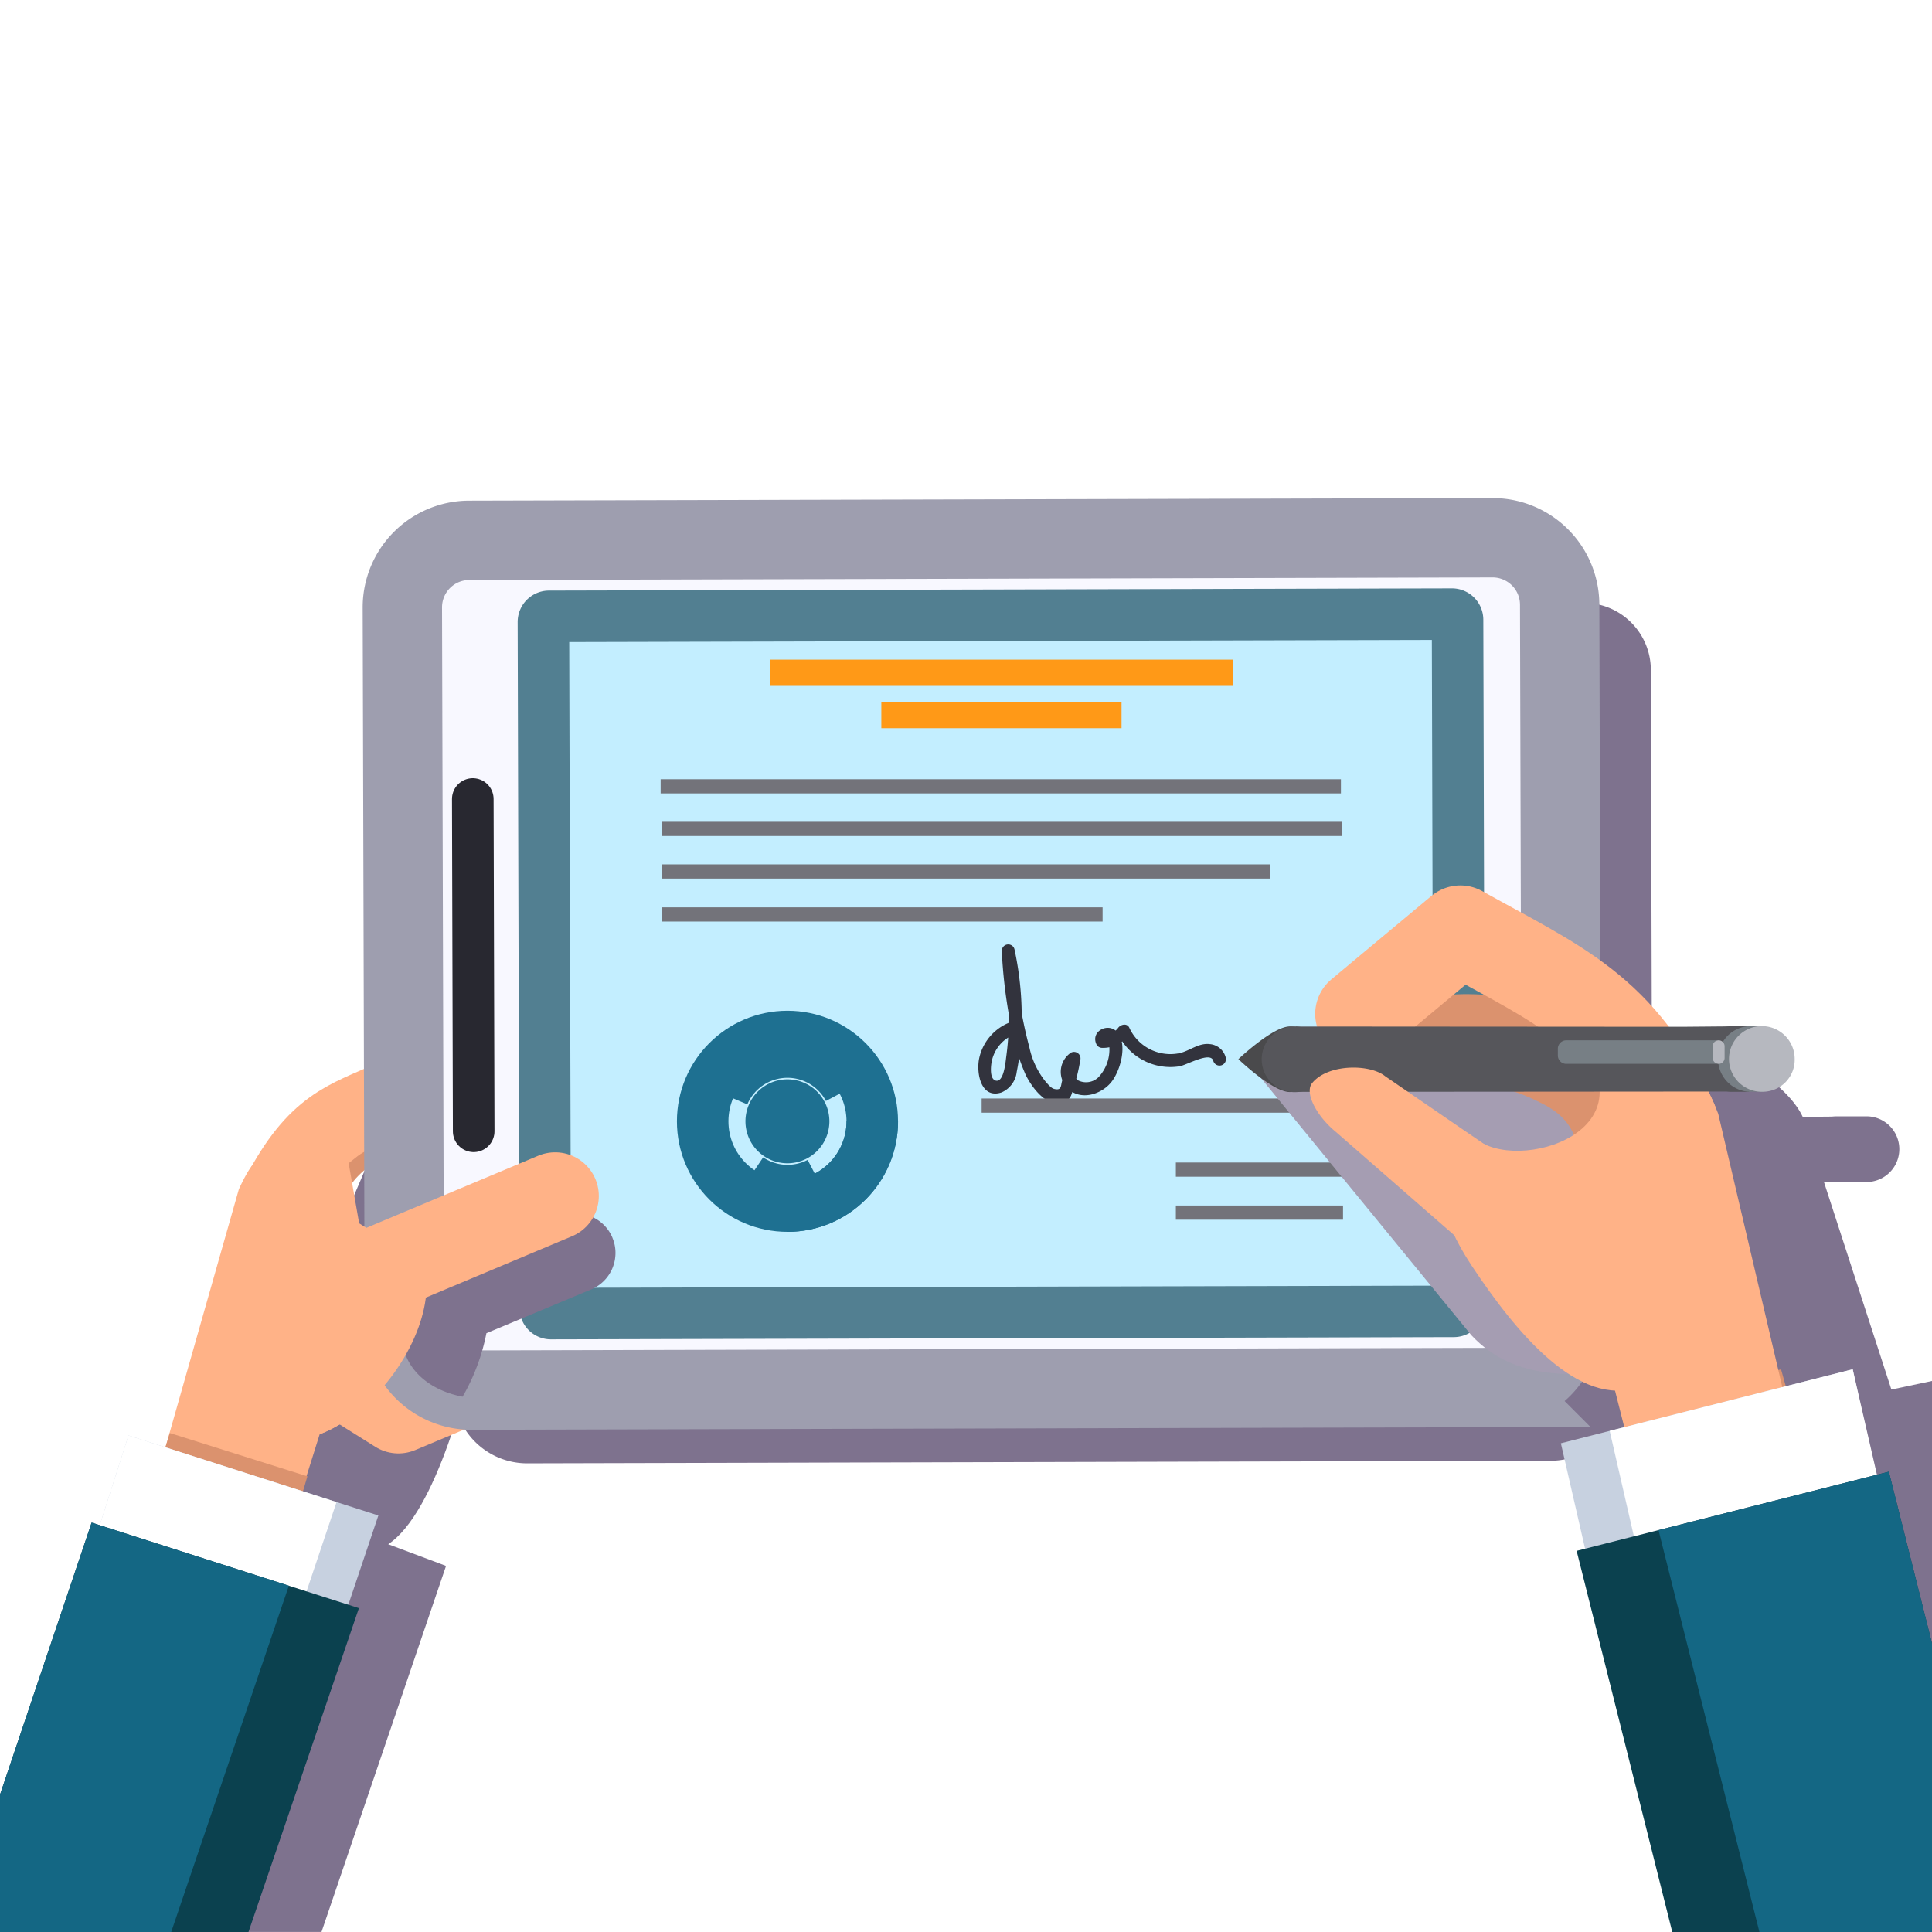 <svg xmlns="http://www.w3.org/2000/svg" xmlns:xlink="http://www.w3.org/1999/xlink" width="150" height="150" viewBox="0 0 150 150">
  <rect x="0" y="0" width="150" height="150" fill="#808080" stroke="none"/>
  <defs>
    <clipPath id="clip-path">
      <rect id="Rectángulo_4634" data-name="Rectángulo 4634" width="93.266" height="67.199" fill="none"/>
    </clipPath>
    <clipPath id="clip-path-2">
      <rect id="Rectángulo_4635" data-name="Rectángulo 4635" width="45.729" height="69.489" fill="none"/>
    </clipPath>
    <clipPath id="clip-path-3">
      <rect id="Rectángulo_4636" data-name="Rectángulo 4636" width="34.615" height="62.145" fill="none"/>
    </clipPath>
    <clipPath id="clip-path-4">
      <rect id="Rectángulo_4643" data-name="Rectángulo 4643" width="16.576" height="14.227" fill="none"/>
    </clipPath>
    <clipPath id="clip-path-5">
      <rect id="Rectángulo_4648" data-name="Rectángulo 4648" width="29.186" height="27.803" fill="none"/>
    </clipPath>
    <clipPath id="clip-Mesa_de_trabajo_15">
      <rect width="150" height="150"/>
    </clipPath>
  </defs>
  <g id="Mesa_de_trabajo_15" data-name="Mesa de trabajo – 15" clip-path="url(#clip-Mesa_de_trabajo_15)">
    <rect width="150" height="150" fill="#fff"/>
    <g id="Grupo_6328" data-name="Grupo 6328" transform="translate(35.057 46.404)" style="mix-blend-mode: multiply;isolation: isolate">
      <g id="Grupo_6327" data-name="Grupo 6327">
        <g id="Grupo_6326" data-name="Grupo 6326" clip-path="url(#clip-path)">
          <path id="Trazado_17885" data-name="Trazado 17885" d="M303.454,36.581a5.207,5.207,0,0,0-5.2-5.177l-.625,0a5.672,5.672,0,0,0-2.106-.4h-.014l-79.477.2a5.717,5.717,0,0,0-5.687,5.717l.151,55.6a5.711,5.711,0,0,0,5.7,5.689h.014l79.477-.2a5.705,5.705,0,0,0,1.184-.128l1.56,0a5.2,5.2,0,0,0,5.176-5.2Z" transform="translate(-210.341 -31.001)" fill="#7e728e"/>
        </g>
      </g>
    </g>
    <g id="Grupo_6331" data-name="Grupo 6331" transform="translate(104.271 80.51)" style="mix-blend-mode: multiply;isolation: isolate">
      <g id="Grupo_6330" data-name="Grupo 6330">
        <g id="Grupo_6329" data-name="Grupo 6329" clip-path="url(#clip-path-2)">
          <path id="Trazado_17886" data-name="Trazado 17886" d="M671.356,262.345l-3.153.666-5.241-16.133h.654a2.338,2.338,0,0,0,.257.015l1.406,0,1.12,0a2.55,2.55,0,0,0,.008-5.093l-1.12,0-1.406,0a2.311,2.311,0,0,0-.281.018l-2.282.02c-1.725-3.733-9.942-7.275-9.875-5.9l-2.713,5.9-18.588-.012h-.068v0c-.068,0-.135,0-.2.011a2.349,2.349,0,0,0-.244-.014c-1.255,0-3.7,2.255-3.975,2.514l-.025.026s2.658,2.55,3.991,2.552a2.268,2.268,0,0,0,.244-.013,2.3,2.3,0,0,0,.255.015,2.35,2.35,0,0,0,.288-.019l18.075-.013c4.176,11.409,21.353,58.237,21.353,58.237h1.522Z" transform="translate(-625.627 -235.636)" fill="#7e728e"/>
        </g>
      </g>
    </g>
    <g id="Grupo_6334" data-name="Grupo 6334" transform="translate(13.293 87.854)" style="mix-blend-mode: multiply;isolation: isolate">
      <g id="Grupo_6333" data-name="Grupo 6333">
        <g id="Grupo_6332" data-name="Grupo 6332" clip-path="url(#clip-path-3)">
          <path id="Trazado_17887" data-name="Trazado 17887" d="M79.759,341.846H91.427l9.67-28.422-4.491-1.683c3.676-2.421,6.339-12.574,7.061-16.969l9.584-2.976c2.618-3.444.279-5.425-3.126-7.093,0,0-11.383,3.788-11.171,3.076s-2.877-8.076-2.877-8.076l-3.61,8.441Z" transform="translate(-79.759 -279.702)" fill="#7e728e"/>
        </g>
      </g>
    </g>
    <path id="Trazado_17888" data-name="Trazado 17888" d="M165.985,280.683c-4.994-1.239-8.391-1.463-12.229.261-3.421,1.536-4.959,4.931-4.43,10.718l2.788,1.747" transform="translate(-124.354 -191.848)" fill="none" stroke="#db926e" stroke-linecap="round" stroke-linejoin="round" stroke-width="1.85"/>
    <path id="Trazado_17889" data-name="Trazado 17889" d="M152.407,260.39c-4.994-1.239-9.833-2.254-13.672-.531-3.421,1.536-5.736,2.029-8.556,7.388l3.142,5.245" transform="translate(-108.482 -174.548)" fill="none" stroke="#ffb287" stroke-linecap="round" stroke-linejoin="round" stroke-width="5.85"/>
    <path id="Trazado_17890" data-name="Trazado 17890" d="M148.883,280.6l-1.26-7.216,4.1-3.259-.587-.955-6.227,1.619-.246,7.215Z" transform="translate(-120.554 -183.072)" fill="#ffb287"/>
    <path id="Trazado_17891" data-name="Trazado 17891" d="M71.235,296.41l-3.489-3.463c-2.015-.633-2.312-2.4-4.112,1.472l-9.352,32.889a3.851,3.851,0,0,0,2.513,4.814l2.935.922a3.851,3.851,0,0,0,4.814-2.513l9.2-29.307c.633-2.015-.81-3.709-2.513-4.814" transform="translate(-45.089 -202.088)" fill="#ffb287"/>
    <path id="Trazado_17892" data-name="Trazado 17892" d="M146.877,304.63c-2.1.976-5.116-2.177-3.6-3.858l-2.537,2.113s0,5.371.12,5.407,5.765,1.43,5.838,1.2.181-4.861.181-4.861" transform="translate(-117.281 -209.406)" fill="#ffb287"/>
    <path id="Trazado_17893" data-name="Trazado 17893" d="M81.1,428.135l-10.785-3.28,1.469-4.716,10.68,3.36Z" transform="translate(-58.599 -308.878)" fill="#db926e"/>
    <path id="Trazado_17894" data-name="Trazado 17894" d="M38.308,432.487,57.121,439.9,61.3,427.482l-3.243-1.04L41.9,421.27Z" transform="translate(-31.924 -309.821)" fill="#c7d1e0"/>
    <path id="Trazado_17895" data-name="Trazado 17895" d="M40,431.605l16.108,4.823,3.357-9.988-16.156-5.172Z" transform="translate(-33.335 -309.82)" fill="#fff"/>
    <path id="Trazado_17896" data-name="Trazado 17896" d="M0,493.625H19.292l8.574-25.144-5.44-1.741-15.313-4.9L0,482.962Z" transform="translate(0 -343.626)" fill="#0b414f"/>
    <path id="Trazado_17897" data-name="Trazado 17897" d="M0,493.625H13.293l9.133-26.885-15.313-4.9L0,482.962Z" transform="translate(0 -343.626)" fill="#146784"/>
    <path id="Trazado_17898" data-name="Trazado 17898" d="M117,331.678c-3.111,4.064-3.741,8.807-1.407,10.595s6.75-.057,9.861-4.121,3.741-8.807,1.407-10.595-6.75.057-9.861,4.121" transform="translate(-95.15 -231.158)" fill="#ffb287"/>
    <path id="Trazado_17899" data-name="Trazado 17899" d="M168.444,309.706l-14.965,6.281-3.069-1.923" transform="translate(-122.544 -206.533)" fill="none" stroke="#ffb287" stroke-linecap="round" stroke-linejoin="round" stroke-width="6.78"/>
    <path id="Trazado_17900" data-name="Trazado 17900" d="M298.131,7.595a5.207,5.207,0,0,0-5.2-5.177l-78.6.194a5.2,5.2,0,0,0-5.176,5.2l.153,56.088a5.206,5.206,0,0,0,5.2,5.177l78.6-.194a5.2,5.2,0,0,0,5.176-5.2Z" transform="translate(-174.295 39.222)" fill="#7d7d8e"/>
    <path id="Trazado_17901" data-name="Trazado 17901" d="M277.275,8.257a5.206,5.206,0,0,0-5.2-5.177l-79.477.2a5.2,5.2,0,0,0-5.176,5.2l.152,55.6a5.206,5.206,0,0,0,5.2,5.177l79.477-.2a5.2,5.2,0,0,0,5.176-5.2Z" transform="translate(-156.183 38.671)" fill="#f8f8ff"/>
    <path id="Trazado_17902" data-name="Trazado 17902" d="M277.275,8.257a5.206,5.206,0,0,0-5.2-5.177l-79.477.2a5.2,5.2,0,0,0-5.176,5.2l.152,55.6a5.206,5.206,0,0,0,5.2,5.177l79.477-.2a5.2,5.2,0,0,0,5.176-5.2Z" transform="translate(-156.183 38.671)" fill="none" stroke="#9e9eaf" stroke-miterlimit="10" stroke-width="6.161"/>
    <path id="Trazado_17903" data-name="Trazado 17903" d="M690.253,188.052a2.157,2.157,0,1,0,2.2,2.152,2.174,2.174,0,0,0-2.2-2.152" transform="translate(-573.389 -115.473)" fill="#282830"/>
    <line id="Línea_651" data-name="Línea 651" x1="0.07" y1="25.798" transform="translate(36.707 62.035)" fill="none" stroke="#282830" stroke-linecap="round" stroke-miterlimit="10" stroke-width="3.23"/>
    <path id="Trazado_17905" data-name="Trazado 17905" d="M253.137,39.266l.145,53.26a.437.437,0,0,0,.438.436l70.1-.173a.437.437,0,0,0,.436-.438l-.145-53.26a.437.437,0,0,0-.438-.436l-70.1.173a.437.437,0,0,0-.436.438" transform="translate(-210.947 9.025)" fill="#c3eeff"/>
    <path id="Trazado_17906" data-name="Trazado 17906" d="M253.137,39.266l.145,53.26a.437.437,0,0,0,.438.436l70.1-.173a.437.437,0,0,0,.436-.438l-.145-53.26a.437.437,0,0,0-.438-.436l-70.1.173A.437.437,0,0,0,253.137,39.266Z" transform="translate(-210.947 9.025)" fill="none" stroke="#527f91" stroke-linejoin="round" stroke-width="4"/>
    <rect id="Rectángulo_4637" data-name="Rectángulo 4637" width="35.92" height="2.037" transform="translate(59.79 51.214)" fill="#ff9917"/>
    <rect id="Rectángulo_4638" data-name="Rectángulo 4638" width="18.65" height="2.037" transform="translate(68.426 54.5)" fill="#ff9917"/>
    <rect id="Rectángulo_4639" data-name="Rectángulo 4639" width="52.817" height="1.102" transform="translate(51.292 60.499)" fill="#73737a"/>
    <rect id="Rectángulo_4640" data-name="Rectángulo 4640" width="52.817" height="1.102" transform="translate(51.392 63.805)" fill="#73737a"/>
    <rect id="Rectángulo_4641" data-name="Rectángulo 4641" width="47.198" height="1.102" transform="translate(51.393 67.11)" fill="#73737a"/>
    <rect id="Rectángulo_4642" data-name="Rectángulo 4642" width="34.213" height="1.102" transform="translate(51.392 70.447)" fill="#73737a"/>
    <g id="Grupo_6337" data-name="Grupo 6337" transform="translate(31.212 94.213)" style="mix-blend-mode: multiply;isolation: isolate">
      <g id="Grupo_6336" data-name="Grupo 6336">
        <g id="Grupo_6335" data-name="Grupo 6335" clip-path="url(#clip-path-4)">
          <path id="Trazado_17907" data-name="Trazado 17907" d="M203.606,319.733a3.063,3.063,0,0,0-3.117-1.865,3,3,0,0,0-.9.223l-2.972,1.381-3.782,1.762-.407.187-3.288,1.533h0c-3.707,4.395-1.458,8.311,2.834,9.127a16.025,16.025,0,0,0,1.848-4.929l.755-.316,3.83-1.6,2.907-1.216.649-.271a3.06,3.06,0,0,0,1.8-2.139,2.1,2.1,0,0,0,.051-.284,2.989,2.989,0,0,0-.21-1.587" transform="translate(-187.269 -317.854)" fill="#7e728e"/>
        </g>
      </g>
    </g>
    <path id="Trazado_17908" data-name="Trazado 17908" d="M117,331.678c-3.111,4.064-3.741,8.807-1.407,10.595s6.75-.057,9.861-4.121,3.741-8.807,1.407-10.595-6.75.057-9.861,4.121" transform="translate(-95.15 -231.158)" fill="#ffb287"/>
    <path id="Trazado_17909" data-name="Trazado 17909" d="M458.619,198.5a3.867,3.867,0,0,0-2.812,2.927c-.238,1.125.125,3.175,1.728,2.652a1.976,1.976,0,0,0,1.186-1.6,18.527,18.527,0,0,0,.357-3.027,24.73,24.73,0,0,0-.533-6.5.5.5,0,0,0-.982.133,38.446,38.446,0,0,0,.6,5.226,16.857,16.857,0,0,0,1.254,4.4c.451.911,1.408,2.238,2.546,2.247a1.085,1.085,0,0,0,1.02-.747,16.1,16.1,0,0,0,.676-2.652.506.506,0,0,0-.735-.565,1.8,1.8,0,0,0-.253,2.76c1,1.009,2.659.48,3.428-.523.666-.867,1.224-2.813.471-3.782-.684-.88-2.172-.129-1.645.921a.5.5,0,0,0,.432.247,2.478,2.478,0,0,0,2.1-1.056H466.6a4.5,4.5,0,0,0,4.761,2.487c.554-.093,2.414-1.184,2.622-.423a.5.5,0,0,0,.964-.266,1.394,1.394,0,0,0-1.234-1.033c-.846-.106-1.524.495-2.306.693a3.506,3.506,0,0,1-3.943-1.963c-.176-.38-.661-.264-.863,0a1.414,1.414,0,0,1-1.238.561l.432.248a3.146,3.146,0,0,1-.726,3.03,1.382,1.382,0,0,1-1.574.249.813.813,0,0,1-.061-1.287l-.734-.565c-.156.646-.31,1.293-.469,1.939-.092.372-.041.713-.608.57-.231-.058-.468-.352-.621-.516a6.341,6.341,0,0,1-1.294-2.693,34.619,34.619,0,0,1-1.142-7.505l-.982.133a23.438,23.438,0,0,1,.319,8.12c-.047.336-.175,1.977-.808,1.819-.491-.123-.387-1.116-.319-1.469a2.863,2.863,0,0,1,2.113-2.229.5.5,0,0,0-.266-.964" transform="translate(-379.784 -119.261)" fill="#32333d"/>
    <circle id="Elipse_6" data-name="Elipse 6" cx="6.583" cy="6.583" r="6.583" transform="translate(54.556 80.474)" fill="none" stroke="#1e7091" stroke-linejoin="round" stroke-width="4"/>
    <path id="Trazado_17910" data-name="Trazado 17910" d="M355.514,299.348a4.859,4.859,0,0,1-4.961-.279" transform="translate(-292.128 -207.987)" fill="none" stroke="#1e7091" stroke-linejoin="round" stroke-width="2.949"/>
    <path id="Trazado_17911" data-name="Trazado 17911" d="M340,248.763a4.856,4.856,0,0,1,8.764-.379" transform="translate(-283.335 -163.595)" fill="none" stroke="#1e7091" stroke-linejoin="round" stroke-width="2.949"/>
    <path id="Trazado_17912" data-name="Trazado 17912" d="M373.418,274.921a6.583,6.583,0,0,1-6.583,6.583" transform="translate(-305.695 -187.863)" fill="none" stroke="#1e7091" stroke-linejoin="round" stroke-width="4"/>
    <path id="Trazado_17913" data-name="Trazado 17913" d="M353.8,258.633a3.258,3.258,0,1,1-3.258-3.258,3.258,3.258,0,0,1,3.258,3.258" transform="translate(-289.407 -171.575)" fill="#1e7091"/>
    <rect id="Rectángulo_4644" data-name="Rectángulo 4644" width="28.058" height="1.102" transform="translate(76.214 85.286)" fill="#73737a"/>
    <rect id="Rectángulo_4645" data-name="Rectángulo 4645" width="12.979" height="1.102" transform="translate(91.293 90.258)" fill="#73737a"/>
    <rect id="Rectángulo_4646" data-name="Rectángulo 4646" width="12.979" height="1.102" transform="translate(91.293 93.595)" fill="#73737a"/>
    <path id="Trazado_17915" data-name="Trazado 17915" d="M168.444,309.706l-14.965,6.281-3.069-1.923" transform="translate(-125.342 -216.851)" fill="none" stroke="#ffb287" stroke-linecap="round" stroke-linejoin="round" stroke-width="6.78"/>
    <path id="Trazado_17916" data-name="Trazado 17916" d="M769.007,395.794l-12.486,3.381-1.444-5.481,12.433-3.238Z" transform="translate(-629.23 -284.142)" fill="#db926e"/>
    <g id="Grupo_6343" data-name="Grupo 6343" transform="translate(97.235 78.881)" style="mix-blend-mode: multiply;isolation: isolate">
      <g id="Grupo_6342" data-name="Grupo 6342">
        <g id="Grupo_6341" data-name="Grupo 6341" clip-path="url(#clip-path-5)">
          <path id="Trazado_17917" data-name="Trazado 17917" d="M583.409,229.868l17,20.777c1.631,1.732,3.886,2.957,7.568,3.018l4.619-19.731-11.33-8.072Z" transform="translate(-583.409 -225.86)" fill="#a59db2"/>
        </g>
      </g>
    </g>
    <path id="Trazado_17918" data-name="Trazado 17918" d="M647.518,237.328c5.8-1.1,9.2-.963,13.492,1.258,3.821,1.979,5.5,5.423,4.521,12.019l-3.307,1.823" transform="translate(-539.599 -155.976)" fill="none" stroke="#db926e" stroke-linecap="round" stroke-linejoin="round" stroke-width="6.99"/>
    <path id="Trazado_17919" data-name="Trazado 17919" d="M734.082,259.5l3.4-4.6c2.349-.6,2.433-2.605,4.246,1.95l8.976,38.284a4.419,4.419,0,0,1-3.188,5.355l-3.421.868a4.419,4.419,0,0,1-5.355-3.188L730.079,264c-.6-2.349,1.981-3.342,4-4.5" transform="translate(-608.326 -170.38)" fill="#ffb287"/>
    <path id="Trazado_17920" data-name="Trazado 17920" d="M685.579,294.168c4.565,3.7,4.3,9.813,1.121,10.955-4.707,1.693-9.587-4.223-13.023-9.405-5.114-7.714-.8-10.669,1.944-8.71,2.513,1.791,6.974,4.744,9.958,7.16" transform="translate(-559.414 -197.447)" fill="#ffb287"/>
    <path id="Trazado_17921" data-name="Trazado 17921" d="M685.2,245.186c2.678,3.317,14.293.17,8.3-7.113l6.738,7.564s-3.716,2.5-3.85,2.53-4.14,5.349-6.147,2.5c-.16-.227-5.044-5.477-5.044-5.477" transform="translate(-570.997 -157.157)" fill="#ffb287"/>
    <path id="Trazado_17922" data-name="Trazado 17922" d="M633.634,192.5l7.774-6.481.109.06.017.009.011.006c7.5,4.177,12.363,6.078,16.366,14.779" transform="translate(-528.028 -113.779)" fill="none" stroke="#ffb287" stroke-linecap="round" stroke-linejoin="round" stroke-width="6.99"/>
    <path id="Trazado_17923" data-name="Trazado 17923" d="M638.723,235.681l-35.213.026v-.026l0-2.212.008-2.793v-.042l29.951.02,5.262-.046Z" transform="translate(-502.925 -150.936)" fill="#56565b"/>
    <path id="Trazado_17924" data-name="Trazado 17924" d="M794.31,235.679a2.55,2.55,0,0,1,.009-5.093l1.406,0-.008,5.093Z" transform="translate(-659.917 -150.917)" fill="#56565b"/>
    <path id="Trazado_17925" data-name="Trazado 17925" d="M802.747,235.692a2.55,2.55,0,0,1,.009-5.093l1.12,0-.008,5.093Z" transform="translate(-666.946 -150.929)" fill="#777f85"/>
    <path id="Trazado_17926" data-name="Trazado 17926" d="M581.33,235.8a2.162,2.162,0,0,1-.446.044c-1.333,0-3.991-2.552-3.991-2.552l.025-.026c.278-.258,2.721-2.517,3.976-2.514a2.407,2.407,0,0,1,.445.043,2.492,2.492,0,0,1,1.949,2.257,1.975,1.975,0,0,1,.014.251,2.51,2.51,0,0,1-1.973,2.5" transform="translate(-480.744 -151.06)" fill="#4a4a4c"/>
    <path id="Trazado_17927" data-name="Trazado 17927" d="M591.783,235.85a2.55,2.55,0,1,1,2.419-2.543,2.483,2.483,0,0,1-2.419,2.543" transform="translate(-491.144 -151.06)" fill="#56565b"/>
    <path id="Trazado_17928" data-name="Trazado 17928" d="M809.467,235.7a2.55,2.55,0,1,1,2.419-2.543,2.483,2.483,0,0,1-2.419,2.543" transform="translate(-672.547 -150.938)" fill="#b6b8bf"/>
    <path id="Trazado_17929" data-name="Trazado 17929" d="M737.878,239.026H726.353a.655.655,0,0,1-.654-.654v-.521a.656.656,0,0,1,.654-.654h11.526a.655.655,0,0,1,.654.654v.521a.655.655,0,0,1-.654.654" transform="translate(-604.749 -156.428)" fill="#777f85"/>
    <path id="Trazado_17930" data-name="Trazado 17930" d="M798.3,239.027h0a.463.463,0,0,1-.461-.462v-.905a.461.461,0,1,1,.923,0v.905a.463.463,0,0,1-.462.462" transform="translate(-664.864 -156.429)" fill="#b6b8bf"/>
    <path id="Trazado_17931" data-name="Trazado 17931" d="M633.414,273.614a3.509,3.509,0,0,1-2.61-1.158l-5.5-6.08-13.176-11.5c-1.5-1.237-2.406-3.024-1.827-3.753,1.209-1.521,4.492-1.516,5.685-.546l13.862,9.508c.131.108.388,1.254.5,1.38l5.671,6.27a3.518,3.518,0,0,1-2.608,5.877" transform="translate(-508.438 -167.018)" fill="#ffb287"/>
    <path id="Trazado_17932" data-name="Trazado 17932" d="M755.146,415.651l-18.87,4.784-3.372.963-5.782-25.2,3.788-.963,18.87-4.784Z" transform="translate(-605.936 -284.142)" fill="#c7d1e0"/>
    <path id="Trazado_17933" data-name="Trazado 17933" d="M774.507,415.651l-18.87,4.784-5.786-25.2,18.87-4.784Z" transform="translate(-624.876 -284.142)" fill="#fff"/>
    <path id="Trazado_17934" data-name="Trazado 17934" d="M762.045,473.872H741.879l-7.425-29.592,6.354-1.611,17.885-4.536,3.352,13.334Z" transform="translate(-612.045 -323.873)" fill="#0b414f"/>
    <path id="Trazado_17935" data-name="Trazado 17935" d="M793.816,473.872h-13.4l-7.834-31.2,17.885-4.536,3.352,13.334Z" transform="translate(-643.815 -323.873)" fill="#146784"/>
    <rect id="Rectángulo_4649" data-name="Rectángulo 4649" width="150" height="108.762" transform="translate(0 41.237)" fill="none"/>
    <rect id="Rectángulo_4650" data-name="Rectángulo 4650" width="150" height="108.762" transform="translate(0 41.237)" fill="none"/>
  </g>
</svg>
